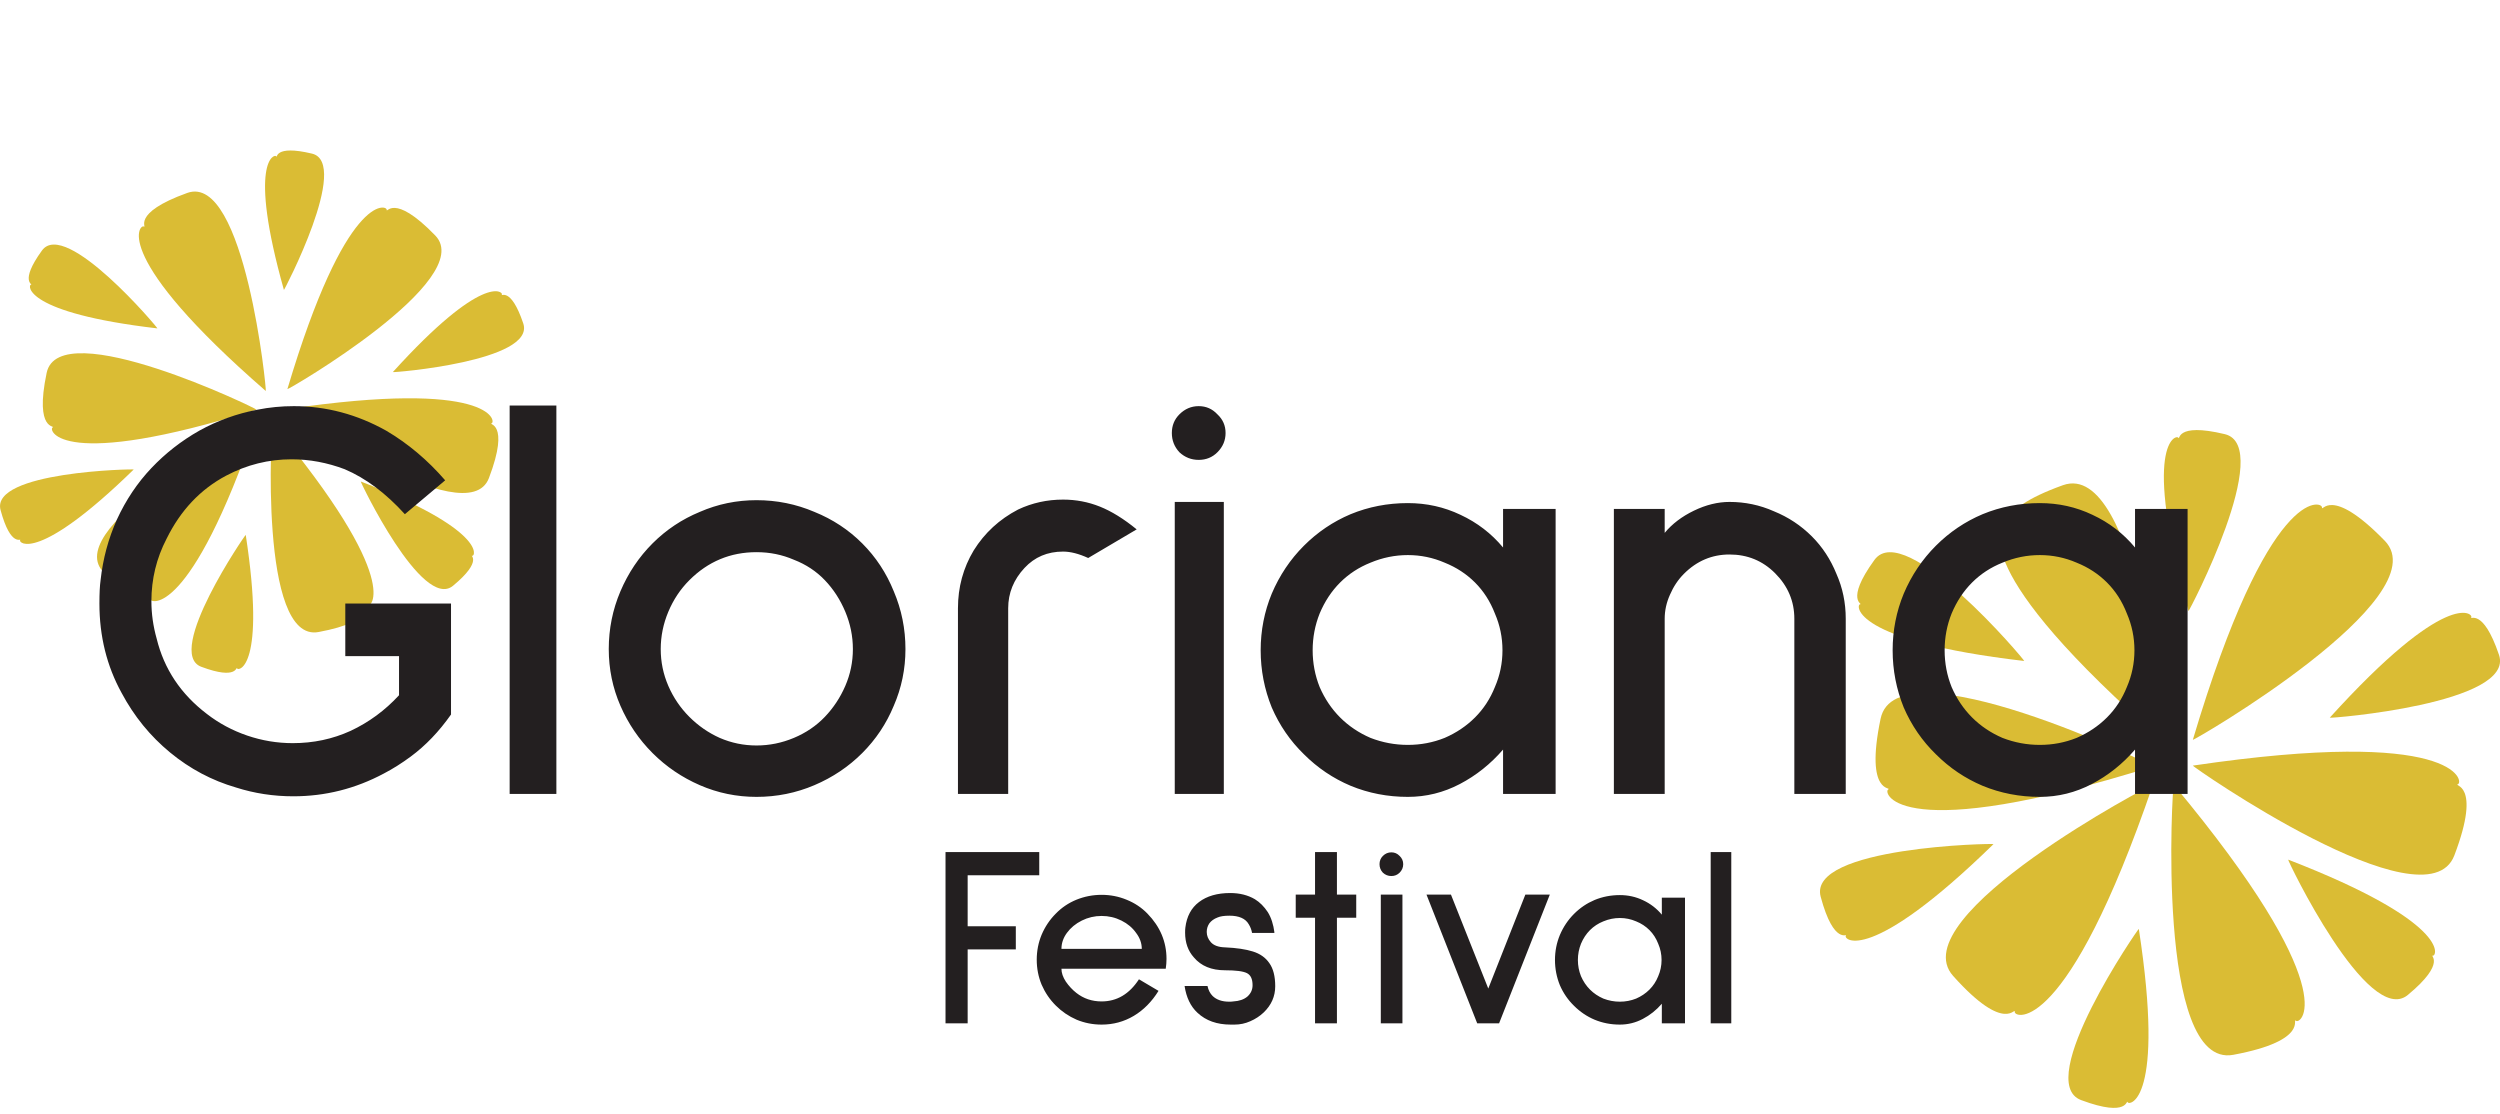<svg width="193" height="86" viewBox="0 0 193 86" fill="none" xmlns="http://www.w3.org/2000/svg">
<g clip-path="url(#clip0_2101_2092)">
<path d="M167.813 60.584C167.716 60.463 166.393 82.552 172.409 81.432C178.426 80.312 176.86 78.523 177.258 78.809C177.655 79.095 180.991 76.404 167.813 60.584Z" fill="#DABC34"/>
<path d="M166.204 60.589C166.257 60.438 146.694 70.77 150.781 75.342C154.868 79.914 155.567 77.64 155.537 78.12C155.508 78.6 159.537 80.064 166.204 60.589Z" fill="#DABC34"/>
<path d="M166.204 59.168C166.354 59.125 146.437 49.472 145.182 55.484C143.926 61.495 146.151 60.7 145.759 60.957C145.366 61.214 146.563 65.331 166.204 59.168Z" fill="#DABC34"/>
<path d="M167.125 57.297C167.246 57.404 165.016 35.388 159.256 37.458C153.496 39.528 155.329 41.026 154.892 40.818C154.456 40.609 151.61 43.79 167.125 57.297Z" fill="#DABC34"/>
<path d="M169.287 57.113C169.244 57.263 188.37 46.136 184.104 41.748C179.837 37.361 179.255 39.644 179.255 39.164C179.255 38.684 175.168 37.385 169.287 57.113Z" fill="#DABC34"/>
<path d="M169.287 59.105C169.132 59.105 187.298 71.759 189.475 66.038C191.652 60.317 189.32 60.729 189.761 60.535C190.203 60.342 189.655 56.094 169.287 59.105Z" fill="#DABC34"/>
<path d="M156.27 51.028C156.371 51.028 147.058 39.989 144.706 43.227C142.355 46.466 143.906 46.621 143.596 46.65C143.286 46.679 142.908 49.472 156.27 51.028Z" fill="#DABC34"/>
<path d="M153.899 65.166C153.971 65.093 139.519 65.364 140.556 69.228C141.594 73.093 142.67 71.977 142.496 72.249C142.321 72.52 144.275 74.557 153.899 65.166Z" fill="#DABC34"/>
<path d="M168.948 47.174C168.972 47.276 175.648 34.452 171.755 33.516C167.862 32.58 168.332 34.059 168.167 33.792C168.002 33.526 165.302 34.229 168.948 47.174Z" fill="#DABC34"/>
<path d="M179.856 55.406C179.784 55.484 194.198 54.325 192.923 50.558C191.647 46.791 190.644 47.944 190.784 47.649C190.925 47.353 188.889 45.443 179.856 55.406Z" fill="#DABC34"/>
<path d="M176.647 66.363C176.55 66.329 182.804 79.361 185.883 76.811C188.961 74.261 187.507 73.742 187.822 73.776C188.137 73.81 189.189 71.216 176.647 66.363Z" fill="#DABC34"/>
<path d="M165.117 71.711C165.117 71.609 156.914 83.526 160.662 84.927C164.41 86.328 164.128 84.806 164.254 85.092C164.381 85.378 167.159 85.005 165.117 71.711Z" fill="#DABC34"/>
<path d="M21.046 32.726C20.969 32.634 19.951 49.656 24.59 48.793C29.23 47.93 28.018 46.558 28.324 46.771C28.629 46.985 31.203 44.91 21.046 32.726Z" fill="#DABC34"/>
<path d="M19.805 32.726C19.849 32.609 4.776 40.58 7.922 44.095C11.069 47.61 11.612 45.865 11.587 46.233C11.563 46.602 14.666 47.726 19.805 32.726Z" fill="#DABC34"/>
<path d="M19.805 31.625C19.921 31.591 4.572 24.164 3.602 28.784C2.632 33.405 4.363 32.803 4.053 33.007C3.743 33.211 4.669 36.372 19.805 31.625Z" fill="#DABC34"/>
<path d="M20.518 30.185C20.61 30.263 18.899 13.299 14.458 14.894C10.017 16.489 11.428 17.643 11.093 17.483C10.758 17.323 8.548 19.776 20.518 30.185Z" fill="#DABC34"/>
<path d="M22.186 30.04C22.162 30.156 36.891 21.575 33.603 18.181C30.316 14.787 29.846 16.562 29.851 16.188C29.856 15.815 26.714 14.836 22.186 30.04Z" fill="#DABC34"/>
<path d="M22.186 31.577C22.064 31.577 36.061 41.331 37.744 36.91C39.426 32.488 37.623 32.823 37.962 32.672C38.301 32.522 37.88 29.259 22.186 31.577Z" fill="#DABC34"/>
<path d="M12.15 25.352C12.227 25.352 5.047 16.843 3.239 19.34C1.43 21.837 2.623 21.943 2.385 21.977C2.148 22.011 1.857 24.149 12.15 25.352Z" fill="#DABC34"/>
<path d="M10.322 36.246C10.38 36.192 -0.761 36.401 0.044 39.378C0.848 42.355 1.673 41.496 1.551 41.705C1.43 41.913 2.904 43.484 10.322 36.246Z" fill="#DABC34"/>
<path d="M21.919 22.384C21.919 22.457 27.082 12.576 24.086 11.859C21.09 11.141 21.444 12.276 21.323 12.067C21.201 11.859 19.112 12.407 21.919 22.384Z" fill="#DABC34"/>
<path d="M30.326 28.726C30.273 28.784 41.38 27.892 40.396 24.969C39.411 22.045 38.641 22.957 38.747 22.738C38.854 22.52 37.288 21.046 30.326 28.726Z" fill="#DABC34"/>
<path d="M27.853 37.172C27.781 37.143 32.6 47.188 34.975 45.22C37.351 43.251 36.221 42.859 36.464 42.907C36.706 42.956 37.521 40.91 27.853 37.172Z" fill="#DABC34"/>
<path d="M18.971 41.293C18.971 41.215 12.669 50.398 15.534 51.474C18.399 52.55 18.205 51.382 18.307 51.605C18.409 51.828 20.542 51.537 18.971 41.293Z" fill="#DABC34"/>
<path d="M31.707 58.408C31.016 58.919 30.325 59.355 29.633 59.715C27.439 60.888 25.109 61.474 22.644 61.474C21.111 61.474 19.639 61.248 18.226 60.797C16.362 60.256 14.664 59.355 13.131 58.092C11.598 56.83 10.35 55.297 9.388 53.493C8.246 51.419 7.675 49.119 7.675 46.594C7.675 45.813 7.705 45.212 7.765 44.791C7.945 43.138 8.366 41.575 9.028 40.102C9.719 38.599 10.606 37.276 11.688 36.134C12.77 34.992 14.002 34.03 15.385 33.248C16.798 32.467 18.301 31.925 19.894 31.625C20.796 31.445 21.728 31.354 22.689 31.354C25.184 31.354 27.559 31.986 29.814 33.248C31.497 34.24 33.015 35.518 34.367 37.081L31.256 39.696C29.784 38.073 28.235 36.915 26.612 36.224C25.26 35.713 23.892 35.458 22.509 35.458C20.736 35.458 19.052 35.878 17.459 36.72C15.475 37.772 13.942 39.395 12.86 41.59C12.079 43.093 11.688 44.701 11.688 46.414C11.688 47.376 11.823 48.338 12.094 49.3C12.665 51.644 13.957 53.583 15.971 55.116C16.903 55.838 17.94 56.394 19.082 56.785C20.225 57.175 21.397 57.371 22.599 57.371C24.192 57.371 25.68 57.055 27.063 56.424C28.476 55.763 29.723 54.846 30.805 53.673V50.653H26.657V46.594H34.818V55.161C33.887 56.484 32.849 57.566 31.707 58.408ZM39.345 61.294V31.309H42.952V61.294H39.345ZM58.403 61.519C56.87 61.519 55.412 61.218 54.029 60.617C52.647 60.016 51.429 59.189 50.377 58.137C49.325 57.085 48.499 55.868 47.897 54.485C47.296 53.102 46.996 51.644 46.996 50.111C46.996 48.548 47.296 47.06 47.897 45.648C48.499 44.235 49.325 43.002 50.377 41.95C51.429 40.898 52.647 40.087 54.029 39.516C55.412 38.914 56.87 38.614 58.403 38.614C59.966 38.614 61.454 38.914 62.867 39.516C64.28 40.087 65.512 40.898 66.564 41.95C67.616 43.002 68.428 44.235 68.999 45.648C69.6 47.06 69.901 48.548 69.901 50.111C69.901 51.644 69.6 53.102 68.999 54.485C68.428 55.868 67.616 57.085 66.564 58.137C65.512 59.189 64.28 60.016 62.867 60.617C61.454 61.218 59.966 61.519 58.403 61.519ZM58.403 42.627C56.389 42.627 54.661 43.348 53.218 44.791C52.526 45.482 51.986 46.294 51.595 47.226C51.204 48.157 51.008 49.119 51.008 50.111C51.008 51.103 51.204 52.05 51.595 52.952C51.986 53.854 52.526 54.65 53.218 55.342C53.909 56.033 54.691 56.574 55.562 56.965C56.464 57.356 57.411 57.551 58.403 57.551C59.395 57.551 60.357 57.356 61.289 56.965C62.221 56.574 63.017 56.033 63.678 55.342C64.34 54.65 64.866 53.854 65.257 52.952C65.647 52.05 65.843 51.103 65.843 50.111C65.843 49.119 65.647 48.157 65.257 47.226C64.866 46.294 64.34 45.482 63.678 44.791C63.017 44.099 62.221 43.574 61.289 43.213C60.387 42.822 59.425 42.627 58.403 42.627ZM84.009 43.078C83.287 42.747 82.641 42.582 82.07 42.582C80.868 42.582 79.876 43.002 79.094 43.844C78.252 44.746 77.832 45.783 77.832 46.955V61.294H73.954V46.955C73.954 45.332 74.36 43.844 75.171 42.491C76.013 41.139 77.155 40.087 78.598 39.335C79.68 38.824 80.837 38.569 82.07 38.569C83.062 38.569 84.009 38.749 84.91 39.11C85.812 39.47 86.759 40.057 87.751 40.868L84.009 43.078ZM92.54 35.503C91.969 35.503 91.473 35.307 91.052 34.916C90.661 34.496 90.466 34 90.466 33.428C90.466 32.857 90.661 32.376 91.052 31.986C91.473 31.565 91.969 31.354 92.54 31.354C93.111 31.354 93.592 31.565 93.983 31.986C94.404 32.376 94.614 32.857 94.614 33.428C94.614 34 94.404 34.496 93.983 34.916C93.592 35.307 93.111 35.503 92.54 35.503ZM90.691 61.294V38.749H94.479V61.294H90.691ZM116.036 61.294V57.867C115.074 58.979 113.962 59.866 112.7 60.527C111.437 61.188 110.1 61.519 108.687 61.519C107.124 61.519 105.651 61.233 104.268 60.662C102.915 60.091 101.713 59.279 100.661 58.227C99.609 57.205 98.782 56.003 98.181 54.62C97.61 53.208 97.324 51.735 97.324 50.202C97.324 48.669 97.61 47.211 98.181 45.828C98.782 44.415 99.609 43.183 100.661 42.131C101.713 41.079 102.915 40.267 104.268 39.696C105.651 39.125 107.124 38.839 108.687 38.839C110.13 38.839 111.482 39.14 112.745 39.741C114.037 40.342 115.134 41.184 116.036 42.266V39.29H120.094V61.294H116.036ZM108.687 42.852C107.695 42.852 106.733 43.047 105.801 43.438C104.899 43.799 104.118 44.31 103.456 44.971C102.795 45.633 102.269 46.429 101.878 47.361C101.518 48.263 101.337 49.21 101.337 50.202C101.337 51.194 101.518 52.14 101.878 53.042C102.269 53.944 102.795 54.725 103.456 55.387C104.118 56.048 104.899 56.574 105.801 56.965C106.733 57.326 107.695 57.506 108.687 57.506C109.679 57.506 110.626 57.326 111.527 56.965C112.429 56.574 113.211 56.048 113.872 55.387C114.533 54.725 115.044 53.944 115.405 53.042C115.796 52.14 115.991 51.194 115.991 50.202C115.991 49.21 115.796 48.263 115.405 47.361C115.044 46.429 114.533 45.633 113.872 44.971C113.211 44.31 112.429 43.799 111.527 43.438C110.626 43.047 109.679 42.852 108.687 42.852ZM138.523 61.294V47.767C138.523 46.414 138.027 45.242 137.035 44.25C136.073 43.288 134.901 42.807 133.518 42.807C132.166 42.807 130.993 43.303 130.002 44.295C129.551 44.746 129.19 45.287 128.919 45.918C128.649 46.519 128.514 47.136 128.514 47.767V61.294H124.591V39.29H128.514V41.139C129.085 40.447 129.836 39.876 130.768 39.425C131.7 38.974 132.617 38.749 133.518 38.749C134.721 38.749 135.863 38.989 136.945 39.47C138.057 39.921 139.034 40.568 139.876 41.409C140.688 42.221 141.319 43.183 141.77 44.295C142.251 45.377 142.491 46.534 142.491 47.767V61.294H138.523ZM164.824 61.294V57.867C163.862 58.979 162.75 59.866 161.487 60.527C160.225 61.188 158.887 61.519 157.474 61.519C155.911 61.519 154.438 61.233 153.056 60.662C151.703 60.091 150.501 59.279 149.449 58.227C148.397 57.205 147.57 56.003 146.969 54.62C146.398 53.208 146.112 51.735 146.112 50.202C146.112 48.669 146.398 47.211 146.969 45.828C147.57 44.415 148.397 43.183 149.449 42.131C150.501 41.079 151.703 40.267 153.056 39.696C154.438 39.125 155.911 38.839 157.474 38.839C158.917 38.839 160.27 39.14 161.532 39.741C162.825 40.342 163.922 41.184 164.824 42.266V39.29H168.882V61.294H164.824ZM157.474 42.852C156.482 42.852 155.521 43.047 154.589 43.438C153.687 43.799 152.905 44.31 152.244 44.971C151.583 45.633 151.057 46.429 150.666 47.361C150.305 48.263 150.125 49.21 150.125 50.202C150.125 51.194 150.305 52.14 150.666 53.042C151.057 53.944 151.583 54.725 152.244 55.387C152.905 56.048 153.687 56.574 154.589 56.965C155.521 57.326 156.482 57.506 157.474 57.506C158.466 57.506 159.413 57.326 160.315 56.965C161.217 56.574 161.998 56.048 162.66 55.387C163.321 54.725 163.832 53.944 164.193 53.042C164.583 52.14 164.779 51.194 164.779 50.202C164.779 49.21 164.583 48.263 164.193 47.361C163.832 46.429 163.321 45.633 162.66 44.971C161.998 44.31 161.217 43.799 160.315 43.438C159.413 43.047 158.466 42.852 157.474 42.852Z" fill="#231F20"/>
<path d="M74.703 67.57V71.506H78.421V73.295H74.703V79H72.994V65.781H80.23V67.57H74.703ZM81.944 74.786C81.944 75.104 82.057 75.435 82.282 75.78C82.52 76.124 82.792 76.416 83.097 76.654C83.654 77.092 84.303 77.31 85.045 77.31C86.225 77.31 87.185 76.74 87.927 75.601L89.438 76.495C88.921 77.33 88.285 77.973 87.53 78.424C86.774 78.874 85.946 79.099 85.045 79.099C84.369 79.099 83.727 78.974 83.117 78.722C82.507 78.457 81.971 78.092 81.507 77.628C81.043 77.165 80.678 76.628 80.413 76.018C80.162 75.409 80.036 74.766 80.036 74.09C80.036 73.414 80.162 72.772 80.413 72.162C80.678 71.539 81.043 70.996 81.507 70.532C81.957 70.068 82.487 69.71 83.097 69.459C83.72 69.207 84.369 69.081 85.045 69.081C85.721 69.081 86.364 69.207 86.973 69.459C87.596 69.71 88.133 70.068 88.583 70.532C89.564 71.539 90.054 72.705 90.054 74.031C90.054 74.269 90.034 74.521 89.995 74.786H81.944ZM85.045 70.711C84.502 70.711 83.992 70.83 83.514 71.069C83.037 71.307 82.653 71.625 82.362 72.023C82.083 72.407 81.944 72.818 81.944 73.255H88.146C88.146 72.818 88 72.407 87.709 72.023C87.43 71.625 87.053 71.307 86.576 71.069C86.099 70.83 85.588 70.711 85.045 70.711ZM96.658 72.023C96.618 71.784 96.532 71.559 96.4 71.347C96.148 70.91 95.651 70.691 94.909 70.691C94.511 70.691 94.207 70.737 93.994 70.83C93.716 70.936 93.504 71.089 93.358 71.287C93.226 71.486 93.16 71.705 93.16 71.943C93.16 72.235 93.266 72.5 93.478 72.739C93.703 72.99 94.067 73.123 94.571 73.136C95.459 73.176 96.174 73.282 96.718 73.454C97.274 73.626 97.698 73.924 97.99 74.349C98.295 74.773 98.447 75.369 98.447 76.138C98.447 76.919 98.149 77.595 97.553 78.165C97.261 78.443 96.916 78.669 96.519 78.841C96.135 79.013 95.731 79.099 95.306 79.099H95.008C93.948 79.099 93.093 78.795 92.444 78.185C91.914 77.695 91.583 77.006 91.45 76.118H93.219C93.285 76.436 93.418 76.694 93.617 76.893C93.922 77.184 94.346 77.33 94.889 77.33C95.035 77.33 95.141 77.324 95.207 77.31C95.671 77.284 96.035 77.158 96.3 76.933C96.565 76.694 96.698 76.403 96.698 76.058C96.698 75.581 96.552 75.27 96.26 75.124C95.969 74.978 95.406 74.905 94.571 74.905C93.524 74.905 92.722 74.574 92.166 73.911C91.715 73.408 91.49 72.772 91.49 72.003C91.49 71.831 91.496 71.698 91.51 71.605C91.616 70.744 91.967 70.088 92.563 69.638C93.173 69.174 93.975 68.942 94.969 68.942C95.697 68.942 96.333 69.101 96.877 69.419C97.261 69.657 97.592 69.989 97.871 70.413C98.136 70.837 98.308 71.367 98.388 72.003L98.348 72.023H96.658ZM103.211 70.85V79H101.521V70.85H100.03V69.061H101.521V65.781H103.211V69.061H104.701V70.85H103.211ZM107.413 67.63C107.162 67.63 106.943 67.544 106.757 67.371C106.585 67.186 106.499 66.967 106.499 66.715C106.499 66.464 106.585 66.252 106.757 66.079C106.943 65.894 107.162 65.801 107.413 65.801C107.665 65.801 107.877 65.894 108.05 66.079C108.235 66.252 108.328 66.464 108.328 66.715C108.328 66.967 108.235 67.186 108.05 67.371C107.877 67.544 107.665 67.63 107.413 67.63ZM106.598 79V69.061H108.268V79H106.598ZM115.73 79H114.04L110.124 69.061H112.013L114.895 76.317L117.758 69.061H119.646L115.73 79ZM128.293 79V77.489C127.869 77.98 127.379 78.371 126.822 78.662C126.266 78.954 125.676 79.099 125.053 79.099C124.364 79.099 123.715 78.974 123.105 78.722C122.509 78.47 121.979 78.112 121.515 77.648C121.051 77.198 120.687 76.668 120.422 76.058C120.17 75.435 120.044 74.786 120.044 74.11C120.044 73.434 120.17 72.791 120.422 72.182C120.687 71.559 121.051 71.016 121.515 70.552C121.979 70.088 122.509 69.73 123.105 69.478C123.715 69.227 124.364 69.101 125.053 69.101C125.689 69.101 126.286 69.233 126.842 69.498C127.412 69.763 127.896 70.134 128.293 70.612V69.3H130.082V79H128.293ZM125.053 70.87C124.616 70.87 124.192 70.956 123.781 71.128C123.383 71.287 123.039 71.513 122.747 71.804C122.456 72.096 122.224 72.447 122.052 72.858C121.893 73.255 121.813 73.673 121.813 74.11C121.813 74.547 121.893 74.965 122.052 75.362C122.224 75.76 122.456 76.105 122.747 76.396C123.039 76.688 123.383 76.919 123.781 77.092C124.192 77.251 124.616 77.33 125.053 77.33C125.491 77.33 125.908 77.251 126.306 77.092C126.703 76.919 127.048 76.688 127.339 76.396C127.631 76.105 127.856 75.76 128.015 75.362C128.187 74.965 128.273 74.547 128.273 74.11C128.273 73.673 128.187 73.255 128.015 72.858C127.856 72.447 127.631 72.096 127.339 71.804C127.048 71.513 126.703 71.287 126.306 71.128C125.908 70.956 125.491 70.87 125.053 70.87ZM132.065 79V65.781H133.655V79H132.065Z" fill="#231F20"/>
</g>
<defs>
<clipPath id="clip0_2101_2092">
<rect width="193" height="85.528" fill="white"/>
</clipPath>
</defs>
</svg>
